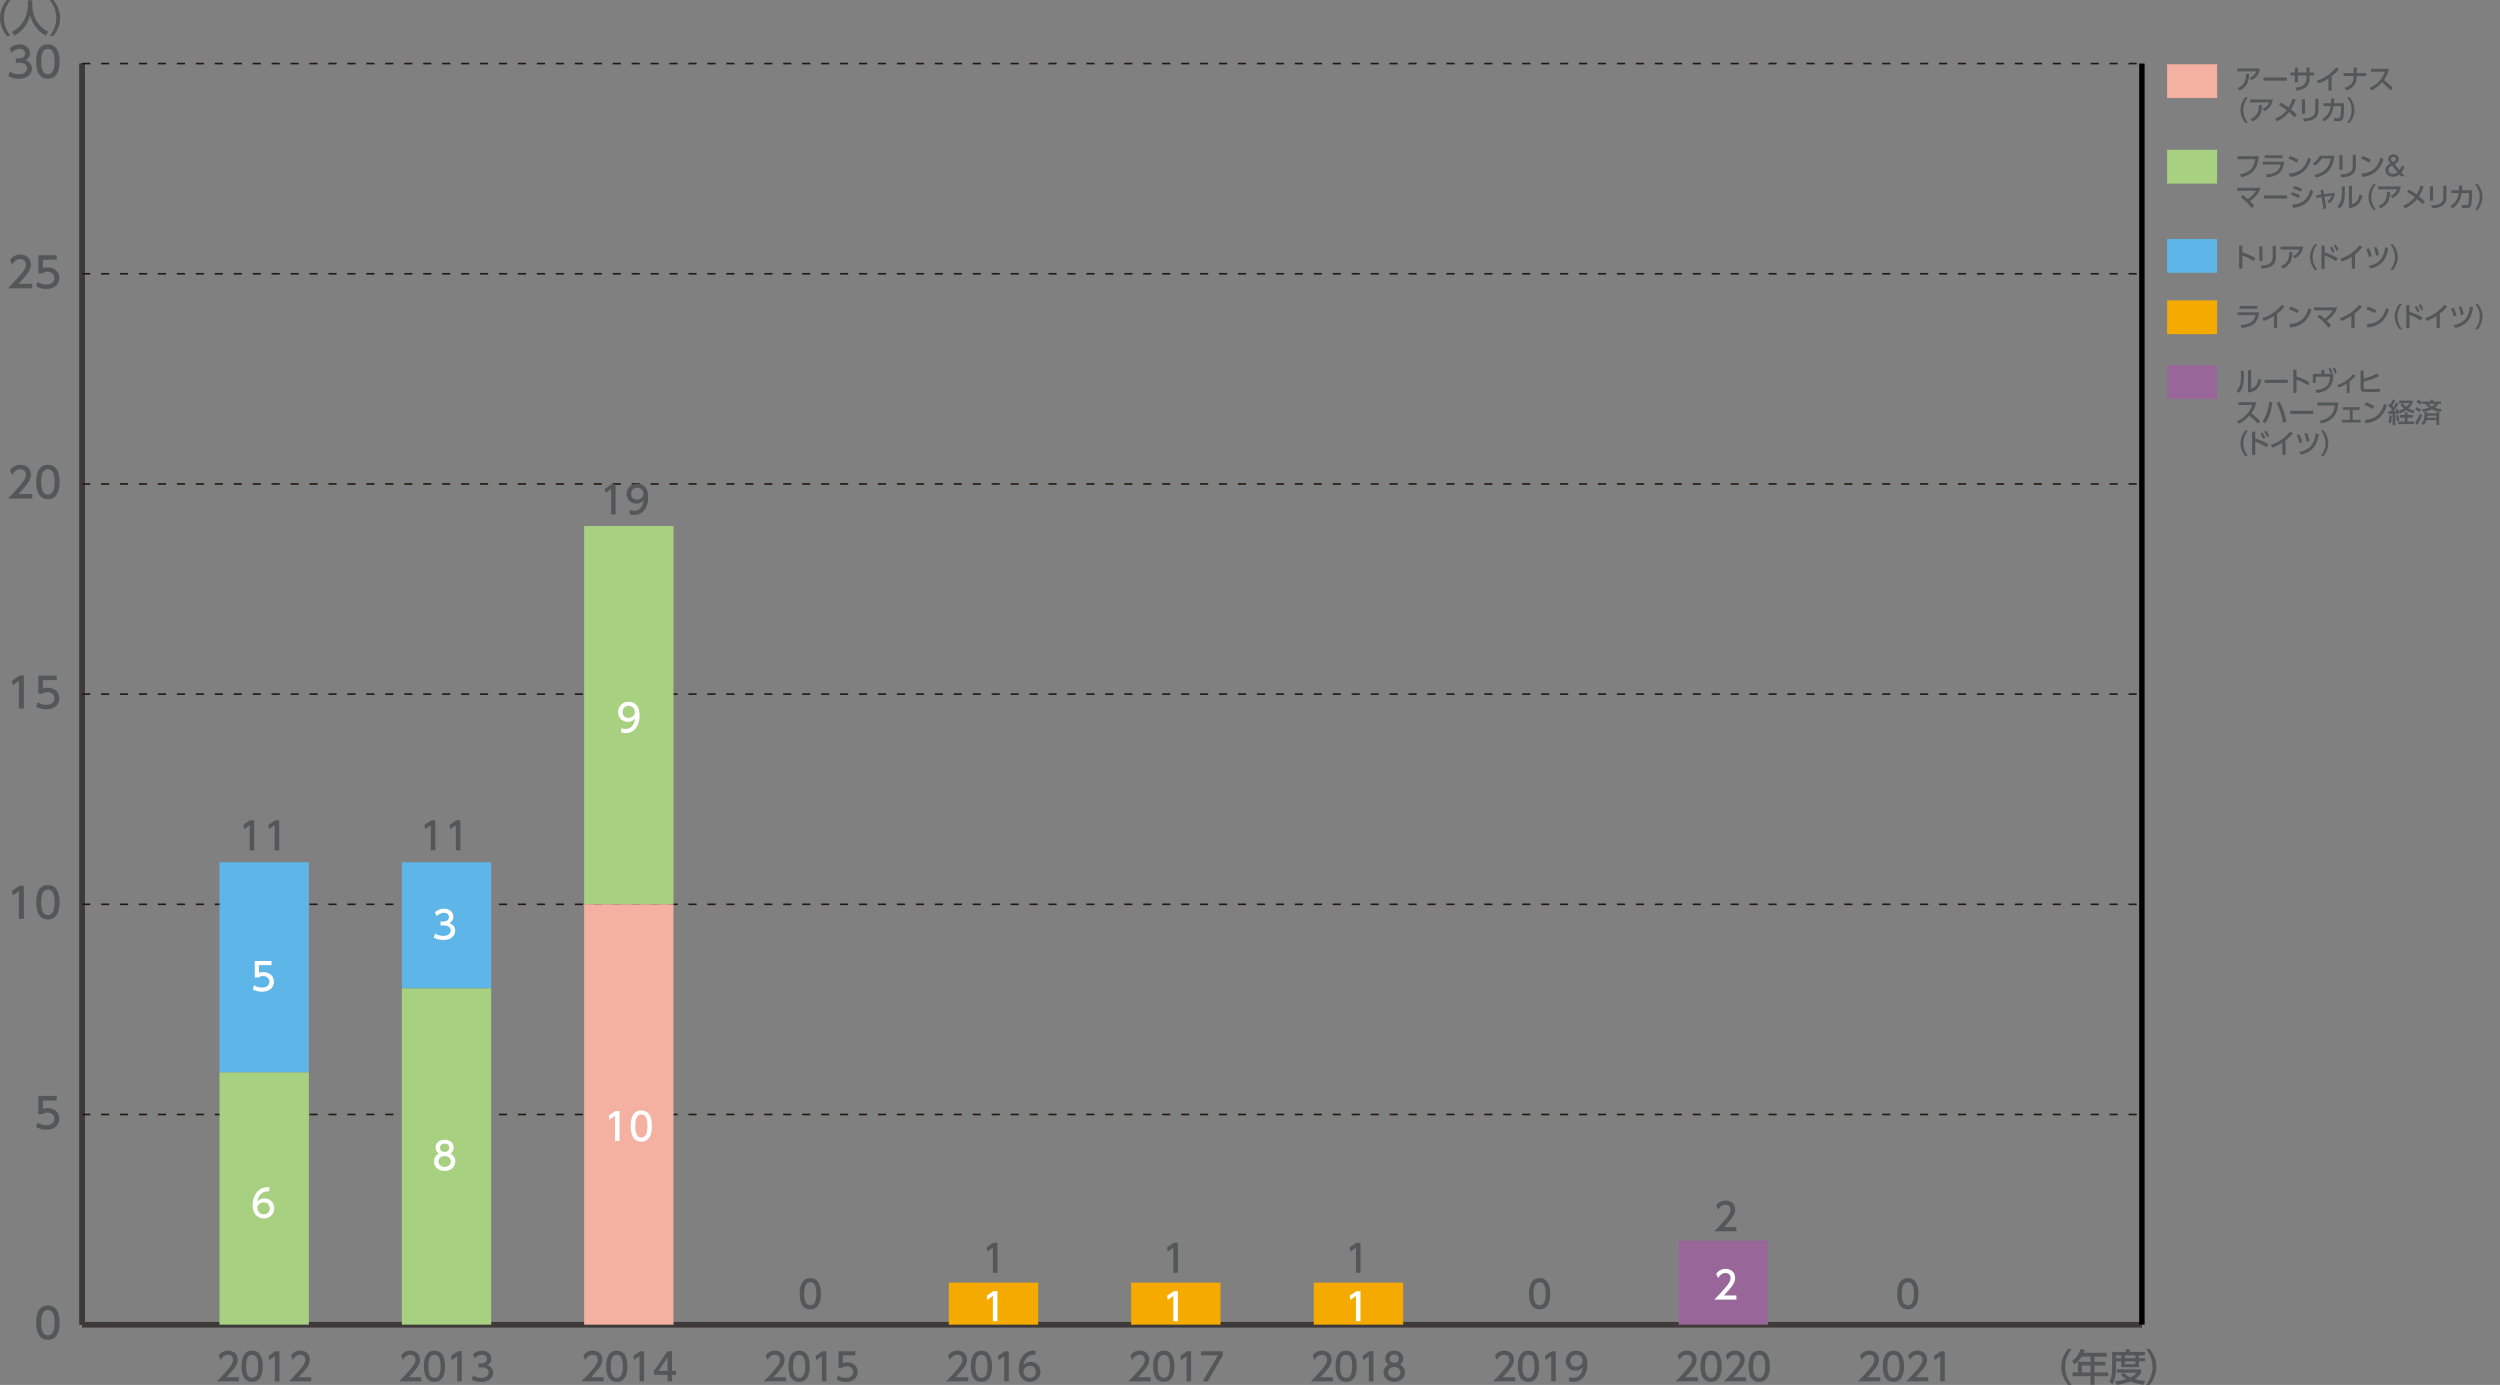 <?xml version="1.0" encoding="utf-8"?>
<!-- Generator: Adobe Illustrator 27.7.0, SVG Export Plug-In . SVG Version: 6.00 Build 0)  -->
<svg version="1.1" id="レイヤー_1" xmlns="http://www.w3.org/2000/svg" xmlns:xlink="http://www.w3.org/1999/xlink" x="0px"
	 y="0px" width="902.59px" height="500px" viewBox="0 0 902.59 500" style="enable-background:new 0 0 902.59 500;"
	 xml:space="preserve">
<rect x="0" y="0" width="902.59" height="500" fill="#808080" stroke="none"/>
<style type="text/css">
	.st0{fill-rule:evenodd;clip-rule:evenodd;fill:none;stroke:#3E3A39;stroke-width:1.955;stroke-miterlimit:10;}
	.st1{fill:#555657;}
	
		.st2{fill-rule:evenodd;clip-rule:evenodd;fill:none;stroke:#231815;stroke-width:0.586;stroke-miterlimit:10;stroke-dasharray:2.932,3.909;}
	.st3{fill:#F5AA00;}
	.st4{fill:#5DB6E7;}
	.st5{fill:#A7D081;}
	.st6{fill:#F4B0A1;}
	.st7{fill:none;stroke:#000000;stroke-width:1.955;stroke-miterlimit:10;}
	.st8{fill:#FFFFFF;}
	.st9{fill:#986698;}
</style>
<g>
	<line class="st0" x1="29.65" y1="478.25" x2="773.3" y2="478.25"/>
	<g>
		<g>
			<line class="st0" x1="29.65" y1="478.25" x2="29.65" y2="22.95"/>
		</g>
	</g>
</g>
<g>
	<g>
		<g>
			<path class="st1" d="M13.07,477.52c0-1.16,0-6.21,4.22-6.21s4.22,5.06,4.22,6.21c0,1.16,0,6.22-4.22,6.22
				S13.07,478.68,13.07,477.52z M19.71,477.52c0-2.3-0.44-4.58-2.42-4.58c-1.99,0-2.42,2.29-2.42,4.58c0,2.43,0.5,4.59,2.42,4.59
				C19.27,482.11,19.71,479.79,19.71,477.52z"/>
		</g>
		<g>
			<path class="st1" d="M20.49,397.3h-4.99v3.06c0.38-0.14,0.86-0.3,1.72-0.3c2.56,0,4.22,1.7,4.22,3.84c0,1.88-1.36,3.96-4.72,3.96
				c-1.32,0-2.49-0.3-3.66-0.93l0.5-1.64c0.96,0.65,1.99,0.95,3.15,0.95c2.3,0,2.94-1.36,2.94-2.35c0-1.4-1.15-2.24-2.55-2.24
				c-0.62,0-1.25,0.16-1.72,0.57h-1.55v-6.54h6.66V397.3z"/>
		</g>
		<g>
			<path class="st1" d="M7.05,319.79h1.58v11.94H6.82v-9.99l-2.23,1.54l-0.24-1.67L7.05,319.79z"/>
			<path class="st1" d="M13.07,325.75c0-1.16,0-6.21,4.22-6.21s4.22,5.06,4.22,6.21c0,1.16,0,6.22-4.22,6.22
				S13.07,326.91,13.07,325.75z M19.71,325.75c0-2.31-0.44-4.58-2.42-4.58c-1.99,0-2.42,2.29-2.42,4.58c0,2.43,0.5,4.59,2.42,4.59
				C19.27,330.34,19.71,328.03,19.71,325.75z"/>
		</g>
		<g>
			<path class="st1" d="M7.05,243.9h1.58v11.94H6.82v-9.99l-2.23,1.54l-0.24-1.67L7.05,243.9z"/>
			<path class="st1" d="M20.49,245.53h-4.99v3.06c0.38-0.14,0.86-0.3,1.72-0.3c2.56,0,4.22,1.7,4.22,3.84
				c0,1.88-1.36,3.96-4.72,3.96c-1.32,0-2.49-0.3-3.66-0.93l0.5-1.64c0.96,0.65,1.99,0.95,3.15,0.95c2.3,0,2.94-1.36,2.94-2.35
				c0-1.4-1.15-2.24-2.55-2.24c-0.62,0-1.25,0.17-1.72,0.57h-1.55v-6.54h6.66V245.53z"/>
		</g>
		<g>
			<path class="st1" d="M11.66,178.34v1.63h-8.8c1.31-1.31,2.7-2.73,4.23-4.53c1.82-2.14,2.26-3.03,2.26-4.04
				c0-1.17-0.81-1.99-2.03-1.99c-1.78,0-2.67,1.58-2.95,2.06l-0.75-1.79c0.93-1.24,2.2-1.9,3.75-1.9c1.7,0,3.78,0.98,3.78,3.57
				c0,1.7-0.71,3.01-4.43,6.99H11.66z"/>
			<path class="st1" d="M13.07,173.99c0-1.16,0-6.21,4.22-6.21s4.22,5.06,4.22,6.21c0,1.16,0,6.22-4.22,6.22
				S13.07,175.15,13.07,173.99z M19.71,173.99c0-2.31-0.44-4.58-2.42-4.58c-1.99,0-2.42,2.29-2.42,4.58c0,2.43,0.5,4.59,2.42,4.59
				C19.27,178.58,19.71,176.26,19.71,173.99z"/>
		</g>
		<g>
			<path class="st1" d="M11.66,102.46v1.63h-8.8c1.31-1.31,2.7-2.73,4.23-4.53c1.82-2.14,2.26-3.03,2.26-4.04
				c0-1.17-0.81-1.99-2.03-1.99c-1.78,0-2.67,1.58-2.95,2.06L3.62,93.8c0.93-1.24,2.2-1.9,3.75-1.9c1.7,0,3.78,0.98,3.78,3.57
				c0,1.7-0.71,3.01-4.43,6.99H11.66z"/>
			<path class="st1" d="M20.49,93.77h-4.99v3.06c0.38-0.14,0.86-0.3,1.72-0.3c2.56,0,4.22,1.7,4.22,3.84c0,1.88-1.36,3.96-4.72,3.96
				c-1.32,0-2.49-0.3-3.66-0.93l0.5-1.64c0.96,0.65,1.99,0.95,3.15,0.95c2.3,0,2.94-1.36,2.94-2.35c0-1.4-1.15-2.24-2.55-2.24
				c-0.62,0-1.25,0.17-1.72,0.57h-1.55v-6.54h6.66V93.77z"/>
		</g>
		<g>
			<path class="st1" d="M3.57,25.86c0.96,0.65,2.12,0.95,3.29,0.95c2.14,0,2.91-1.17,2.91-2.2c0-1.05-0.87-1.96-2.85-1.96H5.72
				v-1.57h1.14c1.63,0,2.21-0.98,2.21-1.78c0-1.14-1.01-1.67-1.99-1.67c-1.13,0-2.18,0.54-2.94,1.39l-0.65-1.61
				c1.14-1.01,2.45-1.4,3.6-1.4c1.97,0,3.72,1.16,3.72,3.18c0,1.69-1.19,2.3-1.63,2.53c0.62,0.24,2.35,0.9,2.35,3.06
				c0,1.61-1.2,3.66-4.7,3.66c-1.57,0-2.73-0.38-3.8-0.95L3.57,25.86z"/>
			<path class="st1" d="M13.07,22.22c0-1.16,0-6.21,4.22-6.21s4.22,5.06,4.22,6.21c0,1.16,0,6.22-4.22,6.22S13.07,23.38,13.07,22.22
				z M19.71,22.22c0-2.31-0.44-4.58-2.42-4.58c-1.99,0-2.42,2.29-2.42,4.58c0,2.43,0.5,4.59,2.42,4.59
				C19.27,26.81,19.71,24.49,19.71,22.22z"/>
		</g>
	</g>
	<line class="st0" x1="29.65" y1="478.25" x2="29.65" y2="22.95"/>
	<g>
		<g>
			<line class="st0" x1="29.65" y1="478.25" x2="773.3" y2="478.25"/>
			<line class="st2" x1="29.65" y1="402.37" x2="773.3" y2="402.37"/>
			<line class="st2" x1="29.65" y1="326.49" x2="773.3" y2="326.49"/>
			<line class="st2" x1="29.65" y1="250.6" x2="773.3" y2="250.6"/>
			<line class="st2" x1="29.65" y1="174.72" x2="773.3" y2="174.72"/>
			<line class="st2" x1="29.65" y1="98.84" x2="773.3" y2="98.84"/>
			<line class="st2" x1="29.65" y1="22.95" x2="773.3" y2="22.95"/>
		</g>
	</g>
</g>
<g>
	<g>
		<rect x="79.25" y="311.31" class="st3" width="32.26" height="0"/>
		<rect x="145.07" y="311.31" class="st3" width="32.26" height="0"/>
		<rect x="210.9" y="189.9" class="st3" width="32.26" height="0"/>
		<rect x="276.73" y="478.25" class="st3" width="32.26" height="0"/>
		<rect x="342.56" y="463.07" class="st3" width="32.26" height="15.18"/>
		<rect x="408.38" y="463.07" class="st3" width="32.26" height="15.18"/>
	</g>
</g>
<g>
	<g>
		<rect x="79.25" y="311.31" class="st4" width="32.26" height="75.88"/>
		<rect x="145.07" y="311.31" class="st4" width="32.26" height="45.53"/>
		<rect x="210.9" y="189.9" class="st4" width="32.26" height="0"/>
		<rect x="276.73" y="478.25" class="st4" width="32.26" height="0"/>
		<rect x="342.56" y="478.25" class="st4" width="32.26" height="0"/>
		<rect x="408.38" y="478.25" class="st4" width="32.26" height="0"/>
		<rect x="474.21" y="478.25" class="st4" width="32.26" height="0"/>
	</g>
</g>
<g>
	<g>
		<rect x="79.25" y="387.19" class="st5" width="32.26" height="91.06"/>
		<rect x="145.07" y="356.84" class="st5" width="32.26" height="121.41"/>
		<rect x="210.9" y="189.9" class="st5" width="32.26" height="136.59"/>
		<rect x="276.73" y="478.25" class="st5" width="32.26" height="0"/>
		<rect x="342.56" y="478.25" class="st5" width="32.26" height="0"/>
		<rect x="408.38" y="478.25" class="st5" width="32.26" height="0"/>
		<rect x="474.21" y="478.25" class="st5" width="32.26" height="0"/>
	</g>
</g>
<g>
	<g>
		<rect x="79.25" y="478.25" class="st6" width="32.26" height="0"/>
		<rect x="145.07" y="478.25" class="st6" width="32.26" height="0"/>
		<rect x="210.9" y="326.49" class="st6" width="32.26" height="151.77"/>
		<rect x="276.73" y="478.25" class="st6" width="32.26" height="0"/>
		<rect x="342.56" y="478.25" class="st6" width="32.26" height="0"/>
		<rect x="408.38" y="478.25" class="st6" width="32.26" height="0"/>
		<rect x="474.21" y="478.25" class="st6" width="32.26" height="0"/>
	</g>
</g>
<g>
	<g>
		<g>
			<line class="st7" x1="773.3" y1="478.25" x2="773.3" y2="22.95"/>
		</g>
	</g>
</g>
<g>
	<g>
		<path class="st1" d="M90.33,296.14h1.44v10.86h-1.64v-9.08l-2.03,1.4l-0.22-1.52L90.33,296.14z"/>
		<path class="st1" d="M99.36,296.14h1.44v10.86h-1.64v-9.08l-2.03,1.4l-0.22-1.52L99.36,296.14z"/>
	</g>
</g>
<g>
	<g>
		<path class="st8" d="M358.67,466.15h1.44V477h-1.64v-9.08l-2.03,1.4l-0.22-1.52L358.67,466.15z"/>
	</g>
</g>
<g>
	<g>
		<path class="st8" d="M423.81,466.15h1.44V477h-1.64v-9.08l-2.03,1.4l-0.22-1.52L423.81,466.15z"/>
	</g>
</g>
<g>
	<g>
		<path class="st1" d="M358.67,448.66h1.44v10.86h-1.64v-9.08l-2.03,1.4l-0.22-1.52L358.67,448.66z"/>
	</g>
</g>
<g>
	<g>
		<path class="st1" d="M288.71,467.08c0-1.05,0-5.64,3.83-5.64s3.83,4.6,3.83,5.64c0,1.05,0,5.65-3.83,5.65
			S288.71,468.13,288.71,467.08z M294.74,467.08c0-2.1-0.4-4.16-2.2-4.16c-1.81,0-2.2,2.08-2.2,4.16c0,2.2,0.45,4.17,2.2,4.17
			C294.35,471.25,294.74,469.14,294.74,467.08z"/>
	</g>
</g>
<g>
	<g>
		<path class="st1" d="M423.81,448.66h1.44v10.86h-1.64v-9.08l-2.03,1.4l-0.22-1.52L423.81,448.66z"/>
	</g>
</g>
<rect x="474.32" y="463.07" class="st3" width="32.26" height="15.18"/>
<g>
	<g>
		<path class="st8" d="M489.75,466.15h1.44V477h-1.64v-9.08l-2.03,1.4l-0.22-1.52L489.75,466.15z"/>
	</g>
</g>
<g>
	<g>
		<path class="st1" d="M489.75,448.66h1.44v10.86h-1.64v-9.08l-2.03,1.4l-0.22-1.52L489.75,448.66z"/>
	</g>
</g>
<g>
	<g>
		<path class="st1" d="M684.97,467.08c0-1.05,0-5.64,3.83-5.64c3.83,0,3.83,4.6,3.83,5.64c0,1.05,0,5.65-3.83,5.65
			C684.97,472.73,684.97,468.13,684.97,467.08z M691.01,467.08c0-2.1-0.4-4.16-2.2-4.16c-1.81,0-2.2,2.08-2.2,4.16
			c0,2.2,0.45,4.17,2.2,4.17C690.61,471.25,691.01,469.14,691.01,467.08z"/>
	</g>
</g>
<g>
	<g>
		<path class="st1" d="M155.74,296.14h1.44v10.86h-1.64v-9.08l-2.03,1.4l-0.22-1.52L155.74,296.14z"/>
		<path class="st1" d="M164.77,296.14h1.44v10.86h-1.64v-9.08l-2.03,1.4l-0.22-1.52L164.77,296.14z"/>
	</g>
</g>
<g>
	<g>
		<path class="st1" d="M220.82,174.82h1.44v10.86h-1.64v-9.08l-2.03,1.4l-0.22-1.52L220.82,174.82z"/>
		<path class="st1" d="M227.36,184.11c0.49,0.21,0.99,0.3,1.52,0.3c2.23,0,3.2-1.64,3.48-3.74c-0.38,0.4-1.12,1.16-2.6,1.16
			c-1.87,0-3.53-1.36-3.53-3.52c0-2.11,1.6-3.72,3.79-3.72c1.19,0,4,0.52,4,4.96c0,3.72-1.89,6.34-5.08,6.34
			c-0.88,0-1.34-0.18-1.57-0.27V184.11z M229.99,180.4c1.2,0,2.31-0.85,2.31-2.14c0-1.16-0.88-2.19-2.26-2.19
			c-1.52,0-2.19,1.23-2.19,2.19C227.85,179.75,228.94,180.4,229.99,180.4z"/>
	</g>
</g>
<g>
	<g>
		<path class="st8" d="M98.04,348.44h-4.53v2.78c0.34-0.12,0.78-0.27,1.56-0.27c2.33,0,3.83,1.55,3.83,3.49
			c0,1.71-1.23,3.6-4.29,3.6c-1.2,0-2.26-0.27-3.33-0.85l0.45-1.49c0.88,0.59,1.81,0.86,2.86,0.86c2.09,0,2.67-1.23,2.67-2.14
			c0-1.27-1.04-2.04-2.31-2.04c-0.56,0-1.14,0.15-1.56,0.52h-1.41v-5.94h6.05V348.44z"/>
	</g>
</g>
<g>
	<g>
		<path class="st8" d="M97.23,430.13c-0.31-0.01-0.34-0.03-0.48-0.03c-2.3,0-3.44,1.6-3.87,3.72c0.55-0.6,1.37-1.16,2.6-1.16
			c1.82,0,3.55,1.34,3.55,3.54c0,2.16-1.68,3.71-3.77,3.71c-1.74,0-4.04-1.11-4.04-4.9c0-3,1.67-6.39,5.46-6.39
			c0.19,0,0.31,0,0.55,0.03V430.13z M95.26,434.11c-1.05,0-2.35,0.67-2.35,2.04c0,1.14,0.89,2.29,2.31,2.29
			c1.41,0,2.18-1.04,2.18-2.16C97.39,434.36,95.85,434.11,95.26,434.11z"/>
	</g>
</g>
<g>
	<g>
		<path class="st8" d="M157.1,337.03c0.88,0.59,1.93,0.86,2.98,0.86c1.94,0,2.64-1.07,2.64-2c0-0.96-0.79-1.78-2.59-1.78h-1.08
			v-1.42h1.04c1.48,0,2.01-0.89,2.01-1.62c0-1.04-0.92-1.52-1.81-1.52c-1.03,0-1.99,0.49-2.67,1.26l-0.59-1.47
			c1.04-0.92,2.23-1.27,3.27-1.27c1.79,0,3.38,1.05,3.38,2.89c0,1.53-1.08,2.1-1.48,2.3c0.56,0.22,2.14,0.82,2.14,2.78
			c0,1.47-1.1,3.33-4.27,3.33c-1.42,0-2.48-0.34-3.45-0.86L157.1,337.03z"/>
	</g>
</g>
<g>
	<g>
		<path class="st8" d="M164.39,419.36c0,2-1.75,3.41-3.86,3.41c-2.11,0-3.86-1.41-3.86-3.41c0-1.49,0.93-2.44,1.79-2.86
			c-0.81-0.49-1.19-1.37-1.19-2.2c0-1.61,1.27-2.82,3.26-2.82c1.97,0,3.26,1.2,3.26,2.82c0,0.84-0.38,1.71-1.19,2.2
			C163.46,416.93,164.39,417.87,164.39,419.36z M162.76,419.34c0-0.79-0.55-1.95-2.23-1.95c-1.67,0-2.23,1.14-2.23,1.95
			c0,1.08,0.93,1.96,2.23,1.96C161.83,421.29,162.76,420.42,162.76,419.34z M162.22,414.37c0-1.01-0.81-1.52-1.68-1.52
			c-0.88,0-1.68,0.52-1.68,1.51c0,0.66,0.38,1.52,1.68,1.52C161.82,415.87,162.22,415.01,162.22,414.37z"/>
	</g>
</g>
<g>
	<g>
		<path class="st8" d="M224.27,262.89c0.49,0.21,0.99,0.3,1.52,0.3c2.23,0,3.2-1.64,3.48-3.74c-0.38,0.4-1.12,1.16-2.6,1.16
			c-1.87,0-3.53-1.36-3.53-3.52c0-2.11,1.6-3.72,3.79-3.72c1.19,0,4,0.52,4,4.96c0,3.72-1.89,6.34-5.08,6.34
			c-0.88,0-1.34-0.18-1.57-0.27V262.89z M226.89,259.18c1.2,0,2.31-0.85,2.31-2.14c0-1.16-0.88-2.19-2.26-2.19
			c-1.52,0-2.19,1.23-2.19,2.19C224.76,258.52,225.84,259.18,226.89,259.18z"/>
	</g>
</g>
<g>
	<g>
		<path class="st8" d="M222.24,401.1h1.44v10.86h-1.64v-9.08l-2.03,1.4l-0.22-1.52L222.24,401.1z"/>
		<path class="st8" d="M227.71,406.53c0-1.06,0-5.64,3.83-5.64s3.83,4.6,3.83,5.64c0,1.05,0,5.65-3.83,5.65
			S227.71,407.58,227.71,406.53z M233.75,406.53c0-2.1-0.4-4.16-2.2-4.16c-1.81,0-2.2,2.08-2.2,4.16c0,2.2,0.45,4.17,2.2,4.17
			C233.35,410.7,233.75,408.59,233.75,406.53z"/>
	</g>
</g>
<rect x="782.41" y="108.45" class="st3" width="18.05" height="12.19"/>
<g>
	<path class="st1" d="M815.61,112.76c-0.45,3.84-2.23,5.23-6.29,5.63l-0.32-1.05c1.7-0.11,2.87-0.44,3.63-0.92
		c0.54-0.33,1.41-1.18,1.7-2.64h-6.48v-1.02H815.61z M815.02,110.45v1.01h-6.46v-1.01H815.02z"/>
	<path class="st1" d="M822.13,118.43h-1.16v-4.33c-1.6,1.02-2.64,1.43-3.63,1.77l-0.54-1c2.77-0.85,5.17-2.57,6.99-4.82l1,0.68
		c-0.77,0.9-1.39,1.53-2.66,2.54V118.43z"/>
	<path class="st1" d="M829.39,113.08c-0.63-0.42-1.57-0.96-3.03-1.44l0.53-0.96c1.64,0.51,2.62,1.08,3.09,1.38L829.39,113.08z
		 M826.56,117.04c3.88-0.28,5.85-2.11,6.98-5.86l0.96,0.69c-0.53,1.57-1.98,5.92-7.71,6.38L826.56,117.04z"/>
	<path class="st1" d="M837.49,113.6c0.34,0.25,0.88,0.65,1.78,1.45c1.19-0.76,2.21-1.78,2.91-3h-6.74v-1.07h8.37
		c-0.19,0.68-0.79,2.77-3.79,4.78c0.75,0.75,1.32,1.45,1.57,1.75l-0.95,0.78c-1.43-1.99-3.19-3.35-3.97-3.96L837.49,113.6z"/>
	<path class="st1" d="M850.1,118.43h-1.16v-4.33c-1.6,1.02-2.64,1.43-3.63,1.77l-0.54-1c2.77-0.85,5.17-2.57,6.99-4.82l1,0.68
		c-0.77,0.9-1.39,1.53-2.66,2.54V118.43z"/>
	<path class="st1" d="M857.36,113.08c-0.63-0.42-1.57-0.96-3.03-1.44l0.53-0.96c1.64,0.51,2.62,1.08,3.09,1.38L857.36,113.08z
		 M854.53,117.04c3.88-0.28,5.85-2.11,6.98-5.86l0.96,0.69c-0.53,1.57-1.98,5.92-7.71,6.38L854.53,117.04z"/>
	<path class="st1" d="M866.33,118.93c-1.65-2.07-1.75-4.02-1.75-4.64s0.1-2.56,1.75-4.64h0.93c-1.05,1.33-1.67,2.95-1.67,4.64
		s0.64,3.31,1.67,4.64H866.33z"/>
	<path class="st1" d="M874.04,115.75c-1.58-0.99-2.58-1.5-4.12-2.06v4.78h-1.17v-8.36h1.17v2.44c2.29,0.72,4.05,1.69,4.7,2.05
		L874.04,115.75z M872.46,110.42c0.45,0.58,0.74,1.15,1.06,1.86l-0.75,0.43c-0.29-0.76-0.55-1.22-1.01-1.89L872.46,110.42z
		 M873.87,109.76c0.41,0.52,0.69,1.03,1.07,1.85l-0.75,0.43c-0.34-0.82-0.53-1.17-1.02-1.89L873.87,109.76z"/>
	<path class="st1" d="M880.85,118.43h-1.16v-4.33c-1.61,1.02-2.64,1.43-3.63,1.77l-0.54-1c2.77-0.85,5.17-2.57,7-4.82l1,0.68
		c-0.77,0.9-1.39,1.53-2.66,2.54V118.43z"/>
	<path class="st1" d="M885.88,114.23c-0.26-1.13-0.49-1.79-0.98-2.88l0.97-0.27c0.62,1.2,0.89,2.28,1.04,2.86L885.88,114.23z
		 M885.74,117.47c4.15-0.87,5.48-3,5.99-6.73l1.17,0.23c-0.56,3.22-1.7,6.4-6.45,7.42L885.74,117.47z M888.45,113.76
		c-0.25-1.55-0.65-2.54-0.82-2.93l0.98-0.24c0.43,0.95,0.65,1.68,0.9,2.92L888.45,113.76z"/>
	<path class="st1" d="M893.62,118.93c1.05-1.32,1.67-2.95,1.67-4.64s-0.63-3.32-1.67-4.64h0.93c1.58,1.98,1.75,3.88,1.75,4.64
		c0,0.75-0.17,2.66-1.75,4.64H893.62z"/>
</g>
<rect x="782.41" y="131.84" class="st9" width="18.05" height="12.19"/>
<g>
	<g>
		<path class="st1" d="M810.12,136.22c0,3.4-0.96,4.78-1.84,5.64l-0.82-0.82c0.96-1,1.57-2.02,1.57-4.72v-2.43h1.09V136.22z
			 M812.71,140.32c1.07-0.4,2.24-0.84,2.68-3.59l1.05,0.44c-0.46,1.99-1.31,4.25-4.82,4.51v-8.05h1.1V140.32z"/>
		<path class="st1" d="M825.95,137.11v1.15h-8.39v-1.15H825.95z"/>
		<path class="st1" d="M833.25,139.11c-0.65-0.41-2.03-1.3-4.13-2.06v4.79h-1.18v-8.35h1.18v2.42c2.18,0.69,3.86,1.6,4.7,2.07
			L833.25,139.11z"/>
		<path class="st1" d="M842.37,134.99v0.56c0,4.86-3.1,6.02-6.06,6.32l-0.36-1.04c0.97-0.09,2.79-0.28,4.04-1.42
			c1-0.9,1.22-2.43,1.22-3.42h-5.13v2.27h-1.07v-3.27h3.08v-1.47h1.12v1.47H842.37z M841.37,132.76c0.35,0.61,0.53,1.09,0.73,1.81
			l-0.74,0.29c-0.19-0.71-0.36-1.2-0.69-1.82L841.37,132.76z M842.96,132.73c0.35,0.67,0.47,1.06,0.7,1.89l-0.75,0.29
			c-0.18-0.79-0.33-1.25-0.65-1.91L842.96,132.73z"/>
		<path class="st1" d="M848.28,141.9h-1.02v-3.41c-1.08,0.71-1.96,1.09-2.93,1.44l-0.46-0.91c2.98-0.87,5.01-3.01,5.68-3.93
			l0.87,0.63c-0.65,0.78-1.36,1.42-2.15,2.05V141.9z"/>
		<path class="st1" d="M858.94,135.79c-0.82,0.41-2.7,1.32-5.57,1.97v2.01c0,0.64,0.16,0.7,1.11,0.7H857c0.69,0,1.57-0.07,2.18-0.19
			l0.07,1.12c-0.59,0.09-1.43,0.13-2.03,0.13h-2.94c-1.28,0-2.04-0.21-2.04-1.52v-6.2h1.12v2.89c2.6-0.64,4.21-1.48,4.83-1.86
			L858.94,135.79z"/>
		<path class="st1" d="M814.63,145.18c-0.45,2-1.17,3.15-1.81,4.04c0.55,0.42,1.79,1.41,3.25,2.85l-0.92,0.89
			c-0.46-0.5-1.3-1.43-2.99-2.92c-1.34,1.47-2.7,2.39-3.89,2.92l-0.64-0.91c1.16-0.5,4.11-1.97,5.56-5.83h-5.04v-1.04H814.63z"/>
		<path class="st1" d="M820.39,145.25c-0.46,4.29-1.89,6.62-2.44,7.51l-1.09-0.57c0.57-0.89,1.94-3.02,2.39-7.11L820.39,145.25z
			 M824.27,152.59c-0.48-2.81-1.26-5.04-2.31-7.09l1.03-0.47c1.09,2.05,1.99,4.41,2.48,7.26L824.27,152.59z"/>
		<path class="st1" d="M835.18,148.29v1.15h-8.39v-1.15H835.18z"/>
		<path class="st1" d="M844.21,145.32c-0.19,2.98-0.99,6.5-6.27,7.59l-0.46-1.03c4.39-0.83,5.21-3.29,5.48-5.48h-6.31v-1.09H844.21z
			"/>
		<path class="st1" d="M849.4,151.58h2.87v0.96h-6.69v-0.96h2.81v-3.62h-2.45V147h5.94v0.97h-2.47V151.58z"/>
		<path class="st1" d="M856.63,147.65c-0.63-0.42-1.57-0.96-3.03-1.44l0.53-0.96c1.64,0.51,2.62,1.08,3.09,1.38L856.63,147.65z
			 M853.8,151.6c3.88-0.28,5.85-2.11,6.98-5.86l0.96,0.69c-0.53,1.57-1.98,5.92-7.71,6.38L853.8,151.6z"/>
		<path class="st1" d="M862.25,148.52c0.25,0,0.29,0,0.76-0.01c0.2-0.23,0.41-0.54,0.57-0.75c-0.7-0.8-1.08-1.07-1.37-1.25
			l0.51-0.87c0.16,0.12,0.21,0.16,0.31,0.25c0.11-0.16,0.52-0.8,0.88-1.62l0.9,0.32c-0.24,0.48-0.61,1.18-1.11,1.89
			c0.28,0.26,0.38,0.38,0.45,0.46c0.38-0.58,0.58-0.87,0.99-1.59l0.87,0.42c-0.49,0.8-1.53,2.28-1.88,2.72l0.98-0.04
			c-0.1-0.35-0.12-0.4-0.18-0.58l0.74-0.27c0.2,0.51,0.4,1.15,0.51,1.75l-0.83,0.26c-0.02-0.16-0.03-0.23-0.05-0.35
			c-0.12,0.01-0.44,0.04-0.53,0.05v4.18h-0.95v-4.11c-0.5,0.04-1.25,0.09-1.51,0.11L862.25,148.52z M863.56,150.09
			c-0.02,0.34-0.09,1.67-0.38,2.74l-0.92-0.29c0.26-0.86,0.33-1.51,0.41-2.59L863.56,150.09z M865.88,149.84
			c0.18,0.65,0.27,1.22,0.31,2.07l-0.86,0.14c-0.01-0.56-0.11-1.41-0.25-2.01L865.88,149.84z M871.16,149.84v0.96h-1.95v1.38h2.35
			v0.92h-5.72v-0.92h2.38v-1.38h-1.83v-0.96h1.83v-0.97h1v0.97H871.16z M867.46,145.54c0.22,0.31,0.54,0.78,1.25,1.37
			c0.78-0.66,1.04-1.06,1.25-1.39h-3.77v-0.88h4.82v0.88c-0.13,0.3-0.45,1.02-1.49,1.95c1.03,0.6,1.81,0.71,2.2,0.76l-0.34,0.97
			c-1.38-0.36-2.14-0.75-2.69-1.09c-0.94,0.64-1.72,0.91-2.2,1.08l-0.49-0.91c0.35-0.1,0.95-0.26,1.85-0.79
			c-0.52-0.48-0.87-0.96-1.24-1.56L867.46,145.54z"/>
		<path class="st1" d="M874.51,149.95c-0.35,0.88-1.14,2.53-1.87,3.5l-0.65-0.99c0.96-1.28,1.54-2.7,1.7-3.11L874.51,149.95z
			 M872.49,146.99c1.01,0.49,1.38,0.76,1.6,0.92l-0.64,0.86c-0.45-0.39-0.92-0.68-1.45-0.97L872.49,146.99z M872.99,144.32
			c0.48,0.24,1.11,0.65,1.52,0.94l-0.61,0.87c-0.49-0.42-0.8-0.63-1.49-1.02L872.99,144.32z M876.29,149.23h3.33v-0.46h1.01v4.69
			h-1.01v-1.79h-3.54c-0.27,0.94-0.62,1.38-1.09,1.79l-0.8-0.67c0.5-0.39,1.11-0.94,1.11-2.71v-1.3h1V149.23z M874.52,147.77
			c0.44-0.06,1.24-0.16,2.48-0.57c-0.22-0.16-0.76-0.56-1.33-1.36h-1v-0.87h2.79v-0.71h1.05v0.71h2.78v0.87h-1
			c-0.18,0.3-0.48,0.8-1.27,1.38c0.82,0.27,1.57,0.41,2.47,0.51l-0.31,0.98c-0.55-0.07-1.79-0.23-3.2-0.91
			c-0.72,0.31-1.66,0.65-3.17,0.9L874.52,147.77z M879.62,150.81v-0.74h-3.33c0,0.2,0,0.37-0.05,0.74H879.62z M876.7,145.84
			c0.56,0.57,1,0.8,1.27,0.94c0.7-0.36,0.92-0.63,1.16-0.94H876.7z"/>
		<path class="st1" d="M810.64,164.68c-1.65-2.07-1.75-4.02-1.75-4.64s0.1-2.56,1.75-4.64h0.93c-1.05,1.33-1.67,2.95-1.67,4.64
			s0.64,3.31,1.67,4.64H810.64z"/>
		<path class="st1" d="M818.35,161.5c-1.58-0.99-2.58-1.5-4.12-2.06v4.78h-1.17v-8.36h1.17v2.44c2.29,0.72,4.05,1.69,4.7,2.05
			L818.35,161.5z M816.77,156.17c0.45,0.58,0.74,1.15,1.06,1.86l-0.75,0.43c-0.29-0.76-0.55-1.22-1.01-1.89L816.77,156.17z
			 M818.18,155.5c0.41,0.52,0.69,1.03,1.07,1.85l-0.75,0.43c-0.34-0.82-0.53-1.17-1.02-1.89L818.18,155.5z"/>
		<path class="st1" d="M825.16,164.18h-1.16v-4.33c-1.61,1.02-2.64,1.43-3.63,1.77l-0.54-1c2.77-0.85,5.17-2.57,7-4.82l1,0.68
			c-0.77,0.9-1.39,1.53-2.66,2.54V164.18z"/>
		<path class="st1" d="M830.19,159.97c-0.27-1.13-0.49-1.79-0.98-2.88l0.97-0.27c0.61,1.2,0.89,2.28,1.04,2.86L830.19,159.97z
			 M830.05,163.21c4.15-0.87,5.48-3,5.99-6.73l1.17,0.23c-0.56,3.22-1.7,6.4-6.45,7.42L830.05,163.21z M832.76,159.5
			c-0.26-1.55-0.66-2.54-0.82-2.93l0.98-0.24c0.43,0.95,0.65,1.68,0.9,2.92L832.76,159.5z"/>
		<path class="st1" d="M837.93,164.68c1.05-1.32,1.67-2.95,1.67-4.64s-0.63-3.32-1.67-4.64h0.93c1.58,1.98,1.75,3.88,1.75,4.64
			s-0.17,2.66-1.75,4.64H837.93z"/>
	</g>
</g>
<rect x="782.41" y="86.29" class="st4" width="18.05" height="12.19"/>
<g>
	<path class="st1" d="M813.71,94.28c-0.65-0.41-2.03-1.3-4.13-2.06v4.79h-1.18v-8.35h1.18v2.42c2.18,0.69,3.86,1.6,4.7,2.07
		L813.71,94.28z"/>
	<path class="st1" d="M816.81,94.2h-1.13v-5.24h1.13V94.2z M821.66,92.93c0,3.31-2.71,3.84-5.17,4.03l-0.37-1.06
		c2.58-0.15,4.38-0.55,4.38-2.9V88.8h1.15V92.93z"/>
	<path class="st1" d="M831.52,89.04c-0.33,2.44-1.49,3.41-3.01,4.23l-0.73-0.84c1.69-0.73,2.12-1.55,2.37-2.33h-6.78v-1.06H831.52z
		 M823.48,96.09c2.68-1.12,3.02-2.93,3.01-5.08l1.14,0.01c-0.04,1.96-0.22,4.44-3.42,5.96L823.48,96.09z"/>
	<path class="st1" d="M835.71,97.49c-1.65-2.07-1.75-4.02-1.75-4.64s0.1-2.56,1.75-4.64h0.93c-1.05,1.33-1.67,2.95-1.67,4.64
		s0.64,3.31,1.67,4.64H835.71z"/>
	<path class="st1" d="M843.42,94.31c-1.58-0.99-2.58-1.5-4.12-2.06v4.78h-1.17v-8.36h1.17v2.44c2.29,0.72,4.05,1.69,4.7,2.05
		L843.42,94.31z M841.84,88.98c0.45,0.58,0.74,1.15,1.06,1.86l-0.75,0.43c-0.29-0.76-0.55-1.22-1.01-1.89L841.84,88.98z
		 M843.25,88.31c0.41,0.52,0.69,1.03,1.07,1.85l-0.75,0.43c-0.34-0.82-0.53-1.17-1.02-1.89L843.25,88.31z"/>
	<path class="st1" d="M850.23,96.99h-1.16v-4.33c-1.61,1.02-2.64,1.43-3.63,1.77l-0.54-1c2.77-0.85,5.17-2.57,7-4.82l1,0.68
		c-0.77,0.9-1.39,1.53-2.66,2.54V96.99z"/>
	<path class="st1" d="M855.26,92.78c-0.26-1.13-0.49-1.79-0.98-2.88l0.97-0.27c0.62,1.2,0.89,2.28,1.04,2.86L855.26,92.78z
		 M855.12,96.02c4.15-0.87,5.48-3,5.99-6.73l1.17,0.23c-0.56,3.22-1.7,6.4-6.45,7.42L855.12,96.02z M857.83,92.31
		c-0.25-1.55-0.65-2.54-0.82-2.93l0.98-0.24c0.43,0.95,0.65,1.68,0.9,2.92L857.83,92.31z"/>
	<path class="st1" d="M863,97.49c1.05-1.32,1.67-2.95,1.67-4.64s-0.63-3.32-1.67-4.64h0.93c1.58,1.98,1.75,3.88,1.75,4.64
		s-0.17,2.66-1.75,4.64H863z"/>
</g>
<rect x="782.41" y="54.09" class="st5" width="18.05" height="12.19"/>
<g>
	<path class="st1" d="M815.44,56.39c-0.19,2.98-0.99,6.5-6.27,7.59l-0.46-1.03c4.39-0.83,5.2-3.29,5.48-5.48h-6.31v-1.09H815.44z"/>
	<path class="st1" d="M824.68,58.4c-0.45,3.84-2.23,5.23-6.29,5.63l-0.32-1.05c1.7-0.11,2.87-0.44,3.63-0.92
		c0.54-0.33,1.41-1.18,1.7-2.64h-6.48V58.4H824.68z M824.08,56.09v1.01h-6.46v-1.01H824.08z"/>
	<path class="st1" d="M829.23,58.72c-0.63-0.42-1.57-0.96-3.03-1.44l0.53-0.96c1.64,0.51,2.62,1.08,3.09,1.38L829.23,58.72z
		 M826.41,62.67c3.88-0.28,5.85-2.11,6.98-5.86l0.96,0.69c-0.53,1.57-1.98,5.92-7.71,6.38L826.41,62.67z"/>
	<path class="st1" d="M835.61,63.1c2.84-0.57,5.33-2.14,5.89-5.86h-3.27c-0.65,1.03-1.36,1.84-2.51,2.6l-0.69-0.82
		c1.14-0.75,1.91-1.62,2.49-2.8h5.26c-0.41,5.09-3.28,7.17-6.71,7.9L835.61,63.1z"/>
	<path class="st1" d="M845.72,61.28h-1.14v-5.24h1.14V61.28z M850.57,60.01c0,3.31-2.71,3.84-5.17,4.03l-0.37-1.06
		c2.58-0.15,4.38-0.55,4.38-2.9v-4.21h1.15V60.01z"/>
	<path class="st1" d="M855.4,58.72c-0.63-0.42-1.57-0.96-3.03-1.44l0.53-0.96c1.64,0.51,2.62,1.08,3.09,1.38L855.4,58.72z
		 M852.57,62.67c3.88-0.28,5.85-2.11,6.98-5.86l0.96,0.69c-0.53,1.57-1.98,5.92-7.71,6.38L852.57,62.67z"/>
	<path class="st1" d="M866.32,61.43c0.51-0.67,0.74-1.25,0.92-1.74l0.87,0.66c-0.21,0.53-0.49,1.13-1.11,1.9l1.17,1.41h-1.36
		l-0.56-0.67c-0.74,0.59-1.61,0.83-2.36,0.83c-1.66,0-2.66-1.13-2.66-2.45c0-1.34,0.97-1.91,1.74-2.36
		c-0.39-0.49-0.76-0.98-0.76-1.62c0-0.9,0.7-1.64,1.98-1.64c1.01,0,1.86,0.6,1.86,1.63c0,1-0.67,1.38-1.55,1.88L866.32,61.43z
		 M863.59,59.75c-0.62,0.35-1.27,0.73-1.27,1.59c0,0.82,0.65,1.47,1.62,1.47c0.63,0,1.16-0.23,1.65-0.62L863.59,59.75z
		 M863.89,58.52c0.72-0.39,1.11-0.66,1.11-1.13c0-0.69-0.62-0.73-0.84-0.74c-0.67-0.01-0.92,0.39-0.92,0.74c0,0.12-0.04,0.38,0.53,1
		L863.89,58.52z"/>
	<path class="st1" d="M809.77,70.42c0.34,0.25,0.88,0.65,1.78,1.45c1.19-0.76,2.21-1.78,2.91-3h-6.74V67.8h8.37
		c-0.19,0.68-0.79,2.77-3.79,4.78c0.75,0.75,1.32,1.45,1.57,1.75l-0.95,0.78c-1.43-1.99-3.19-3.35-3.97-3.96L809.77,70.42z"/>
	<path class="st1" d="M825.74,70.54v1.15h-8.39v-1.15H825.74z"/>
	<path class="st1" d="M829.89,71.53c-1.21-0.73-2.25-1.04-2.81-1.19l0.41-0.93c0.58,0.14,1.54,0.39,2.85,1.11L829.89,71.53z
		 M827.62,73.88c3.91-0.36,5.5-1.86,6.61-5.46l0.93,0.69c-1.42,4.18-3.42,5.42-7.32,5.96L827.62,73.88z M830.71,69.21
		c-1.11-0.63-2.07-0.92-2.87-1.15l0.41-0.9c1.11,0.25,1.87,0.53,2.92,1.05L830.71,69.21z"/>
	<path class="st1" d="M839.87,75.3l-1.04,0.12l-0.64-4.23l-1.91,0.28l-0.13-0.96l1.89-0.26l-0.24-1.62l1.01-0.1l0.25,1.57l3.89-0.54
		c-0.07,1.61-0.64,2.83-1.99,3.83l-0.74-0.7c0.95-0.62,1.33-1.22,1.57-2.05l-2.57,0.39L839.87,75.3z"/>
	<path class="st1" d="M846.57,69.65c0,3.4-0.96,4.78-1.84,5.64l-0.82-0.82c0.96-1,1.57-2.02,1.57-4.72v-2.43h1.09V69.65z
		 M849.15,73.74c1.07-0.4,2.24-0.84,2.68-3.59l1.05,0.44c-0.46,1.99-1.31,4.25-4.82,4.51v-8.05h1.1V73.74z"/>
	<path class="st1" d="M856.86,75.75c-1.65-2.07-1.75-4.02-1.75-4.64s0.1-2.56,1.75-4.64h0.93c-1.05,1.33-1.67,2.95-1.67,4.64
		s0.64,3.31,1.67,4.64H856.86z"/>
	<path class="st1" d="M866.78,67.3c-0.33,2.44-1.49,3.41-3.01,4.23l-0.73-0.84c1.69-0.73,2.12-1.55,2.37-2.33h-6.78V67.3H866.78z
		 M858.74,74.35c2.68-1.12,3.02-2.93,3.01-5.08l1.13,0.01c-0.04,1.96-0.22,4.44-3.41,5.96L858.74,74.35z"/>
	<path class="st1" d="M869.69,68.47c1.38,0.7,2.47,1.53,2.78,1.75c0.91-1.52,1.26-2.65,1.44-3.22l1.15,0.35
		c-0.34,0.92-0.79,2.08-1.71,3.53c0.86,0.71,1.22,1.01,2.11,1.92l-0.87,0.94c-0.91-1.03-1.78-1.77-1.93-1.9
		c-1.61,2.03-3.36,2.87-4.34,3.33l-0.67-0.9c0.94-0.42,2.71-1.19,4.18-3.11c-0.65-0.51-1.62-1.21-2.81-1.86L869.69,68.47z"/>
	<path class="st1" d="M878.41,72.46h-1.14v-5.24h1.14V72.46z M883.26,71.19c0,3.31-2.71,3.84-5.17,4.03l-0.37-1.06
		c2.58-0.15,4.38-0.55,4.38-2.9v-4.21h1.15V71.19z"/>
	<path class="st1" d="M884.65,74.38c2.36-1.41,2.74-3.23,2.98-4.67h-2.61v-1.04h2.73c0.05-0.63,0.06-1.01,0.06-1.74l1.15,0.02
		c-0.02,0.63-0.04,0.94-0.1,1.72h3.63v1.61c0,0.27,0,3.01-0.39,3.98c-0.36,0.89-1.32,0.89-1.73,0.89c-0.78,0-1.19-0.07-1.5-0.13
		l-0.05-1.1c0.41,0.07,0.87,0.15,1.44,0.15c0.67,0,0.8-0.23,0.9-0.58c0.14-0.54,0.23-2.08,0.23-3v-0.79h-2.64
		c-0.23,1.37-0.68,3.88-3.36,5.51L884.65,74.38z"/>
	<path class="st1" d="M893.59,75.75c1.05-1.32,1.67-2.95,1.67-4.64s-0.63-3.32-1.67-4.64h0.93c1.58,1.98,1.75,3.88,1.75,4.64
		s-0.17,2.66-1.75,4.64H893.59z"/>
</g>
<rect x="782.41" y="23.2" class="st6" width="18.05" height="12.19"/>
<g>
	<g>
		<path class="st1" d="M815.9,24.73c-0.33,2.44-1.49,3.41-3.01,4.23l-0.73-0.84c1.69-0.73,2.12-1.55,2.37-2.33h-6.78v-1.06H815.9z
			 M807.86,31.78c2.68-1.12,3.02-2.93,3.01-5.08l1.14,0.01c-0.04,1.96-0.22,4.44-3.42,5.96L807.86,31.78z"/>
		<path class="st1" d="M825.62,27.97v1.15h-8.39v-1.15H825.62z"/>
		<path class="st1" d="M835.45,26.17v1.05h-1.62v1.11c0,3.59-3.04,4.17-4.65,4.38l-0.4-1.04c1.9-0.22,3.94-0.75,3.94-3.35v-1.11
			h-3.1v2.51h-1.11v-2.51h-1.57v-1.05h1.57v-1.75h1.11v1.75h3.1v-1.79h1.11v1.79H835.45z"/>
		<path class="st1" d="M841.81,32.68h-1.16v-4.33c-1.6,1.02-2.64,1.43-3.63,1.77l-0.54-1c2.77-0.85,5.17-2.57,6.99-4.82l1,0.68
			c-0.77,0.9-1.39,1.53-2.66,2.54V32.68z"/>
		<path class="st1" d="M854.31,26.39v1.07h-3.42c-0.06,2.12-0.58,4.1-3.79,5.2l-0.63-0.95c3.07-0.94,3.24-2.64,3.28-4.26h-3.65
			v-1.07h3.65v-2h1.14v2H854.31z"/>
		<path class="st1" d="M862.51,24.86c-0.45,2-1.17,3.15-1.81,4.04c0.55,0.42,1.79,1.41,3.25,2.85l-0.92,0.89
			c-0.46-0.5-1.3-1.43-2.99-2.92c-1.34,1.47-2.7,2.39-3.89,2.92l-0.64-0.91c1.16-0.5,4.11-1.97,5.56-5.83h-5.04v-1.04H862.51z"/>
		<path class="st1" d="M810.64,44.36c-1.65-2.07-1.75-4.02-1.75-4.64s0.1-2.56,1.75-4.64h0.93c-1.05,1.33-1.67,2.95-1.67,4.64
			s0.64,3.31,1.67,4.64H810.64z"/>
		<path class="st1" d="M820.56,35.91c-0.33,2.44-1.49,3.41-3.01,4.23l-0.73-0.84c1.69-0.73,2.12-1.55,2.37-2.33h-6.78v-1.06H820.56z
			 M812.52,42.96c2.68-1.12,3.02-2.93,3.01-5.08l1.13,0.01c-0.04,1.96-0.22,4.44-3.41,5.96L812.52,42.96z"/>
		<path class="st1" d="M823.47,37.08c1.38,0.7,2.48,1.53,2.78,1.75c0.91-1.52,1.26-2.65,1.44-3.22l1.15,0.35
			c-0.34,0.92-0.79,2.08-1.71,3.53c0.86,0.71,1.22,1.01,2.11,1.92l-0.87,0.94c-0.91-1.03-1.78-1.77-1.93-1.9
			c-1.61,2.03-3.36,2.87-4.34,3.33l-0.68-0.9c0.94-0.42,2.71-1.19,4.18-3.11c-0.65-0.51-1.62-1.21-2.81-1.86L823.47,37.08z"/>
		<path class="st1" d="M832.19,41.07h-1.14v-5.24h1.14V41.07z M837.05,39.8c0,3.31-2.71,3.84-5.17,4.03l-0.37-1.06
			c2.58-0.15,4.38-0.55,4.38-2.9v-4.21h1.15V39.8z"/>
		<path class="st1" d="M838.44,42.99c2.36-1.41,2.74-3.23,2.98-4.67h-2.61v-1.04h2.73c0.05-0.63,0.06-1.01,0.06-1.74l1.15,0.02
			c-0.02,0.63-0.04,0.94-0.1,1.72h3.63v1.61c0,0.27,0,3.01-0.39,3.98c-0.36,0.89-1.32,0.89-1.73,0.89c-0.78,0-1.19-0.07-1.5-0.13
			l-0.05-1.1c0.41,0.07,0.87,0.15,1.44,0.15c0.67,0,0.8-0.23,0.9-0.58c0.14-0.54,0.23-2.08,0.23-3v-0.79h-2.64
			c-0.23,1.37-0.68,3.88-3.36,5.51L838.44,42.99z"/>
		<path class="st1" d="M847.37,44.36c1.05-1.32,1.67-2.95,1.67-4.64s-0.63-3.32-1.67-4.64h0.93c1.58,1.98,1.75,3.88,1.75,4.64
			s-0.17,2.66-1.75,4.64H847.37z"/>
	</g>
</g>
<g>
	<path class="st1" d="M2.45,12.98C0.14,10.08,0,7.35,0,6.49C0,5.63,0.14,2.9,2.45,0h1.3C2.29,1.86,1.41,4.12,1.41,6.49
		c0,2.37,0.89,4.63,2.34,6.49H2.45z"/>
	<path class="st1" d="M10.06,0.1h1.6v1.68c0,2.66,0.83,7.12,5.79,9.67l-0.94,1.4c-2.52-1.26-4.71-3.82-5.65-7.28
		c-0.85,3.29-2.9,5.87-5.63,7.28l-1.01-1.37c2-0.97,3.67-2.53,4.64-4.55c0.74-1.52,1.21-3.42,1.21-5.09V0.1z"/>
	<path class="st1" d="M17.97,12.98c1.47-1.85,2.34-4.12,2.34-6.49c0-2.37-0.88-4.64-2.34-6.49h1.3c2.22,2.77,2.45,5.44,2.45,6.49
		c0,1.05-0.23,3.72-2.45,6.49H17.97z"/>
</g>
<g>
	<path class="st1" d="M481.22,497.23v1.48h-7.99c1.19-1.19,2.45-2.48,3.85-4.12c1.66-1.94,2.05-2.75,2.05-3.67
		c0-1.07-0.74-1.81-1.85-1.81c-1.62,0-2.42,1.44-2.68,1.87l-0.69-1.63c0.85-1.12,2-1.73,3.41-1.73c1.55,0,3.44,0.89,3.44,3.25
		c0,1.55-0.64,2.74-4.02,6.35H481.22z"/>
	<path class="st1" d="M482.17,493.28c0-1.05,0-5.64,3.83-5.64c3.83,0,3.83,4.6,3.83,5.64c0,1.05,0,5.65-3.83,5.65
		C482.17,498.93,482.17,494.33,482.17,493.28z M488.2,493.28c0-2.1-0.4-4.16-2.2-4.16s-2.2,2.08-2.2,4.16c0,2.2,0.45,4.17,2.2,4.17
		C487.81,497.45,488.2,495.35,488.2,493.28z"/>
	<path class="st1" d="M494.41,487.86h1.44v10.86h-1.64v-9.08l-2.03,1.4l-0.22-1.52L494.41,487.86z"/>
	<path class="st1" d="M507.24,495.52c0,2-1.75,3.41-3.86,3.41c-2.11,0-3.86-1.41-3.86-3.41c0-1.49,0.93-2.44,1.79-2.86
		c-0.81-0.49-1.19-1.37-1.19-2.2c0-1.61,1.27-2.82,3.26-2.82c1.97,0,3.26,1.2,3.26,2.82c0,0.84-0.38,1.71-1.19,2.2
		C506.31,493.09,507.24,494.03,507.24,495.52z M505.61,495.5c0-0.79-0.55-1.95-2.23-1.95c-1.67,0-2.23,1.14-2.23,1.95
		c0,1.08,0.93,1.96,2.23,1.96C504.68,497.45,505.61,496.58,505.61,495.5z M505.06,490.53c0-1.01-0.81-1.52-1.69-1.52
		s-1.68,0.52-1.68,1.51c0,0.66,0.38,1.52,1.68,1.52C504.66,492.03,505.06,491.17,505.06,490.53z"/>
</g>
<g>
	<path class="st1" d="M678.81,497.23v1.48h-8c1.19-1.19,2.45-2.48,3.85-4.12c1.66-1.94,2.05-2.75,2.05-3.67
		c0-1.07-0.74-1.81-1.85-1.81c-1.61,0-2.42,1.44-2.68,1.87l-0.68-1.63c0.85-1.12,2-1.73,3.41-1.73c1.55,0,3.44,0.89,3.44,3.25
		c0,1.55-0.64,2.74-4.03,6.35H678.81z"/>
	<path class="st1" d="M679.75,493.28c0-1.05,0-5.64,3.83-5.64c3.84,0,3.84,4.6,3.84,5.64c0,1.05,0,5.65-3.84,5.65
		C679.75,498.93,679.75,494.33,679.75,493.28z M685.79,493.28c0-2.1-0.4-4.16-2.2-4.16c-1.81,0-2.2,2.08-2.2,4.16
		c0,2.2,0.45,4.17,2.2,4.17C685.39,497.45,685.79,495.35,685.79,493.28z"/>
	<path class="st1" d="M696.19,497.23v1.48h-7.99c1.19-1.19,2.45-2.48,3.85-4.12c1.66-1.94,2.05-2.75,2.05-3.67
		c0-1.07-0.74-1.81-1.85-1.81c-1.62,0-2.42,1.44-2.68,1.87l-0.69-1.63c0.85-1.12,2-1.73,3.41-1.73c1.55,0,3.44,0.89,3.44,3.25
		c0,1.55-0.64,2.74-4.02,6.35H696.19z"/>
	<path class="st1" d="M700.69,487.86h1.44v10.86h-1.64v-9.08l-2.03,1.4l-0.22-1.52L700.69,487.86z"/>
</g>
<g>
	<g>
		<path class="st1" d="M552.02,467.08c0-1.05,0-5.64,3.83-5.64s3.83,4.6,3.83,5.64c0,1.05,0,5.65-3.83,5.65
			S552.02,468.13,552.02,467.08z M558.05,467.08c0-2.1-0.4-4.16-2.2-4.16c-1.81,0-2.2,2.08-2.2,4.16c0,2.2,0.45,4.17,2.2,4.17
			C557.65,471.25,558.05,469.14,558.05,467.08z"/>
	</g>
</g>
<g>
	<path class="st1" d="M547.05,497.23v1.48h-8c1.19-1.19,2.45-2.48,3.85-4.12c1.65-1.94,2.05-2.75,2.05-3.67
		c0-1.07-0.74-1.81-1.85-1.81c-1.61,0-2.42,1.44-2.68,1.87l-0.68-1.63c0.85-1.12,2-1.73,3.41-1.73c1.55,0,3.44,0.89,3.44,3.25
		c0,1.55-0.64,2.74-4.03,6.35H547.05z"/>
	<path class="st1" d="M547.99,493.28c0-1.05,0-5.64,3.83-5.64c3.84,0,3.84,4.6,3.84,5.64c0,1.05,0,5.65-3.84,5.65
		C547.99,498.93,547.99,494.33,547.99,493.28z M554.03,493.28c0-2.1-0.4-4.16-2.2-4.16c-1.81,0-2.2,2.08-2.2,4.16
		c0,2.2,0.45,4.17,2.2,4.17C553.63,497.45,554.03,495.35,554.03,493.28z"/>
	<path class="st1" d="M560.24,487.86h1.44v10.86h-1.64v-9.08l-2.03,1.4l-0.22-1.52L560.24,487.86z"/>
	<path class="st1" d="M566.44,497.15c0.49,0.21,0.99,0.3,1.52,0.3c2.23,0,3.21-1.64,3.48-3.74c-0.38,0.4-1.12,1.16-2.6,1.16
		c-1.87,0-3.53-1.36-3.53-3.52c0-2.11,1.6-3.72,3.79-3.72c1.19,0,4,0.52,4,4.96c0,3.72-1.89,6.34-5.08,6.34
		c-0.88,0-1.34-0.18-1.57-0.27V497.15z M569.06,493.44c1.2,0,2.31-0.85,2.31-2.14c0-1.16-0.88-2.19-2.26-2.19
		c-1.52,0-2.19,1.23-2.19,2.19C566.93,492.79,568.01,493.44,569.06,493.44z"/>
</g>
<g>
	<path class="st1" d="M746.62,500c-2.31-2.9-2.45-5.63-2.45-6.49s0.14-3.59,2.45-6.49h1.3c-1.46,1.86-2.34,4.12-2.34,6.49
		c0,2.37,0.89,4.63,2.34,6.49H746.62z"/>
	<path class="st1" d="M760.59,488.42v1.38h-4.41v1.86h3.97V493h-3.97v2.48h4.94v1.38h-4.94v3.08h-1.44v-3.08h-6.47v-1.38h1.94v-3.82
		h4.53v-1.86h-3.18c-0.97,1.52-1.78,2.22-2.49,2.81l-0.97-1.22c1.48-1.12,2.5-2.53,3.04-4.38l1.56,0.38
		c-0.18,0.53-0.26,0.71-0.4,1.03H760.59z M754.74,493h-3.07v2.48h3.07V493z"/>
	<path class="st1" d="M762.54,488.09h4.93v-1.01h1.44v1.01h5.48v1.26h-2.14v1.01h2.22v1.12h-2.22v2.11h-6.42v-2.11h-1.89v2.49
		c0,2.09-0.29,4.28-1.3,5.86l-1.12-1.07c0.82-1.2,1.03-3.03,1.03-4.82V488.09z M766.77,495.61c0.4,0.4,1.1,1.11,2.41,1.71
		c1.45-0.7,1.92-1.31,2.22-1.72h-7.15v-1.23h8.79v1.23c-0.2,0.36-0.74,1.29-2.33,2.3c1.18,0.34,2.3,0.53,3.81,0.67l-0.63,1.36
		c-0.66-0.07-2.58-0.29-4.71-1.22c-2.08,0.9-3.89,1.14-5.01,1.24l-0.56-1.27c0.75-0.08,2.11-0.2,4-0.77
		c-1.26-0.77-1.74-1.32-1.96-1.57L766.77,495.61z M763.93,489.35v1.01h1.89v-1.01H763.93z M767.16,489.35v1.01h3.77v-1.01H767.16z
		 M767.16,491.48v1.01h3.77v-1.01H767.16z"/>
	<path class="st1" d="M774.8,500c1.46-1.85,2.34-4.12,2.34-6.49c0-2.37-0.88-4.64-2.34-6.49h1.3c2.22,2.77,2.45,5.43,2.45,6.49
		c0,1.05-0.23,3.72-2.45,6.49H774.8z"/>
</g>
<g>
	<path class="st1" d="M415.4,497.23v1.48h-7.99c1.19-1.19,2.45-2.48,3.85-4.12c1.66-1.94,2.05-2.75,2.05-3.67
		c0-1.07-0.74-1.81-1.85-1.81c-1.62,0-2.42,1.44-2.68,1.87l-0.69-1.63c0.85-1.12,2-1.73,3.41-1.73c1.55,0,3.44,0.89,3.44,3.25
		c0,1.55-0.64,2.74-4.02,6.35H415.4z"/>
	<path class="st1" d="M416.34,493.28c0-1.05,0-5.64,3.83-5.64c3.83,0,3.83,4.6,3.83,5.64c0,1.05,0,5.65-3.83,5.65
		C416.34,498.93,416.34,494.33,416.34,493.28z M422.38,493.28c0-2.1-0.4-4.16-2.2-4.16s-2.2,2.08-2.2,4.16c0,2.2,0.45,4.17,2.2,4.17
		C421.98,497.45,422.38,495.35,422.38,493.28z"/>
	<path class="st1" d="M428.59,487.86h1.44v10.86h-1.64v-9.08l-2.03,1.4l-0.22-1.52L428.59,487.86z"/>
	<path class="st1" d="M441.45,487.86v1.53l-5.42,9.32h-1.82l5.5-9.38h-6.07v-1.48H441.45z"/>
</g>
<g>
	<path class="st1" d="M349.57,497.23v1.48h-8c1.19-1.19,2.45-2.48,3.85-4.12c1.65-1.94,2.05-2.75,2.05-3.67
		c0-1.07-0.74-1.81-1.85-1.81c-1.61,0-2.42,1.44-2.68,1.87l-0.68-1.63c0.85-1.12,2-1.73,3.41-1.73c1.55,0,3.44,0.89,3.44,3.25
		c0,1.55-0.64,2.74-4.03,6.35H349.57z"/>
	<path class="st1" d="M350.51,493.28c0-1.05,0-5.64,3.83-5.64c3.83,0,3.83,4.6,3.83,5.64c0,1.05,0,5.65-3.83,5.65
		C350.51,498.93,350.51,494.33,350.51,493.28z M356.55,493.28c0-2.1-0.4-4.16-2.2-4.16c-1.81,0-2.2,2.08-2.2,4.16
		c0,2.2,0.45,4.17,2.2,4.17C356.15,497.45,356.55,495.35,356.55,493.28z"/>
	<path class="st1" d="M362.76,487.86h1.44v10.86h-1.64v-9.08l-2.03,1.4l-0.22-1.52L362.76,487.86z"/>
	<path class="st1" d="M373.83,489.14c-0.31-0.01-0.34-0.03-0.48-0.03c-2.3,0-3.44,1.6-3.87,3.72c0.55-0.6,1.37-1.16,2.6-1.16
		c1.82,0,3.55,1.34,3.55,3.54c0,2.16-1.68,3.71-3.76,3.71c-1.74,0-4.04-1.11-4.04-4.9c0-3,1.67-6.39,5.46-6.39
		c0.19,0,0.31,0,0.55,0.03V489.14z M371.86,493.13c-1.06,0-2.36,0.67-2.36,2.04c0,1.14,0.89,2.29,2.31,2.29
		c1.41,0,2.18-1.04,2.18-2.16C373.99,493.37,372.45,493.13,371.86,493.13z"/>
</g>
<g>
	<path class="st1" d="M283.74,497.23v1.48h-7.99c1.19-1.19,2.45-2.48,3.85-4.12c1.66-1.94,2.05-2.75,2.05-3.67
		c0-1.07-0.74-1.81-1.85-1.81c-1.62,0-2.42,1.44-2.68,1.87l-0.69-1.63c0.85-1.12,2-1.73,3.41-1.73c1.55,0,3.44,0.89,3.44,3.25
		c0,1.55-0.64,2.74-4.02,6.35H283.74z"/>
	<path class="st1" d="M284.68,493.28c0-1.05,0-5.64,3.83-5.64c3.83,0,3.83,4.6,3.83,5.64c0,1.05,0,5.65-3.83,5.65
		C284.68,498.93,284.68,494.33,284.68,493.28z M290.72,493.28c0-2.1-0.4-4.16-2.2-4.16s-2.2,2.08-2.2,4.16c0,2.2,0.45,4.17,2.2,4.17
		C290.32,497.45,290.72,495.35,290.72,493.28z"/>
	<path class="st1" d="M296.93,487.86h1.44v10.86h-1.64v-9.08l-2.03,1.4l-0.22-1.52L296.93,487.86z"/>
	<path class="st1" d="M308.81,489.33h-4.53v2.78c0.34-0.12,0.78-0.27,1.56-0.27c2.33,0,3.83,1.55,3.83,3.49
		c0,1.71-1.23,3.6-4.29,3.6c-1.2,0-2.26-0.27-3.33-0.85l0.45-1.49c0.88,0.59,1.81,0.86,2.86,0.86c2.09,0,2.67-1.23,2.67-2.14
		c0-1.27-1.04-2.04-2.31-2.04c-0.56,0-1.14,0.15-1.56,0.52h-1.41v-5.94h6.05V489.33z"/>
</g>
<g>
	<path class="st1" d="M217.92,497.23v1.48h-8c1.19-1.19,2.45-2.48,3.85-4.12c1.66-1.94,2.05-2.75,2.05-3.67
		c0-1.07-0.74-1.81-1.85-1.81c-1.61,0-2.42,1.44-2.68,1.87l-0.68-1.63c0.85-1.12,2-1.73,3.41-1.73c1.55,0,3.44,0.89,3.44,3.25
		c0,1.55-0.64,2.74-4.03,6.35H217.92z"/>
	<path class="st1" d="M218.85,493.28c0-1.05,0-5.64,3.83-5.64c3.83,0,3.83,4.6,3.83,5.64c0,1.05,0,5.65-3.83,5.65
		C218.85,498.93,218.85,494.33,218.85,493.28z M224.89,493.28c0-2.1-0.4-4.16-2.2-4.16c-1.81,0-2.2,2.08-2.2,4.16
		c0,2.2,0.45,4.17,2.2,4.17C224.5,497.45,224.89,495.35,224.89,493.28z"/>
	<path class="st1" d="M231.1,487.86h1.44v10.86h-1.64v-9.08l-2.03,1.4l-0.22-1.52L231.1,487.86z"/>
	<path class="st1" d="M241.02,498.71v-2.33h-4.93V495l4.89-7.15h1.66v7.09h1.42v1.44h-1.42v2.33H241.02z M237.74,494.95h3.29v-4.87
		L237.74,494.95z"/>
</g>
<g>
	<path class="st1" d="M152.09,497.23v1.48h-7.99c1.19-1.19,2.45-2.48,3.85-4.12c1.66-1.94,2.05-2.75,2.05-3.67
		c0-1.07-0.74-1.81-1.85-1.81c-1.62,0-2.42,1.44-2.68,1.87l-0.69-1.63c0.85-1.12,2-1.73,3.41-1.73c1.55,0,3.44,0.89,3.44,3.25
		c0,1.55-0.64,2.74-4.02,6.35H152.09z"/>
	<path class="st1" d="M153.03,493.28c0-1.05,0-5.64,3.83-5.64s3.83,4.6,3.83,5.64c0,1.05,0,5.65-3.83,5.65
		S153.03,494.33,153.03,493.28z M159.07,493.28c0-2.1-0.4-4.16-2.2-4.16s-2.2,2.08-2.2,4.16c0,2.2,0.45,4.17,2.2,4.17
		C158.67,497.45,159.07,495.35,159.07,493.28z"/>
	<path class="st1" d="M165.28,487.86h1.44v10.86h-1.64v-9.08l-2.03,1.4l-0.22-1.52L165.28,487.86z"/>
	<path class="st1" d="M170.8,496.59c0.88,0.59,1.93,0.86,2.99,0.86c1.94,0,2.64-1.07,2.64-2c0-0.96-0.79-1.78-2.59-1.78h-1.08v-1.42
		h1.04c1.48,0,2.01-0.89,2.01-1.61c0-1.04-0.92-1.52-1.81-1.52c-1.03,0-1.99,0.49-2.67,1.26l-0.59-1.46
		c1.04-0.92,2.23-1.27,3.27-1.27c1.79,0,3.38,1.05,3.38,2.89c0,1.53-1.08,2.1-1.48,2.3c0.56,0.22,2.13,0.82,2.13,2.78
		c0,1.46-1.09,3.33-4.27,3.33c-1.42,0-2.48-0.34-3.45-0.86L170.8,496.59z"/>
</g>
<g>
	<path class="st1" d="M86.26,497.23v1.48h-8c1.19-1.19,2.45-2.48,3.85-4.12c1.66-1.94,2.05-2.75,2.05-3.67
		c0-1.07-0.74-1.81-1.85-1.81c-1.61,0-2.42,1.44-2.68,1.87l-0.68-1.63c0.85-1.12,2-1.73,3.41-1.73c1.55,0,3.44,0.89,3.44,3.25
		c0,1.55-0.64,2.74-4.03,6.35H86.26z"/>
	<path class="st1" d="M87.2,493.28c0-1.05,0-5.64,3.83-5.64c3.83,0,3.83,4.6,3.83,5.64c0,1.05,0,5.65-3.83,5.65
		C87.2,498.93,87.2,494.33,87.2,493.28z M93.24,493.28c0-2.1-0.4-4.16-2.2-4.16c-1.81,0-2.2,2.08-2.2,4.16c0,2.2,0.45,4.17,2.2,4.17
		C92.84,497.45,93.24,495.35,93.24,493.28z"/>
	<path class="st1" d="M99.45,487.86h1.44v10.86h-1.64v-9.08l-2.03,1.4L97,489.51L99.45,487.86z"/>
	<path class="st1" d="M112.33,497.23v1.48h-7.99c1.19-1.19,2.45-2.48,3.85-4.12c1.66-1.94,2.05-2.75,2.05-3.67
		c0-1.07-0.74-1.81-1.85-1.81c-1.62,0-2.42,1.44-2.68,1.87l-0.69-1.63c0.85-1.12,2-1.73,3.41-1.73c1.55,0,3.44,0.89,3.44,3.25
		c0,1.55-0.64,2.74-4.02,6.35H112.33z"/>
</g>
<rect x="606.09" y="447.9" class="st9" width="32.26" height="30.35"/>
<g>
	<g>
		<path class="st8" d="M626.9,467.72v1.48h-7.99c1.19-1.19,2.45-2.48,3.85-4.12c1.66-1.94,2.05-2.75,2.05-3.67
			c0-1.07-0.74-1.81-1.85-1.81c-1.61,0-2.42,1.44-2.68,1.87l-0.69-1.63c0.85-1.12,2-1.73,3.41-1.73c1.55,0,3.44,0.89,3.44,3.25
			c0,1.55-0.64,2.74-4.02,6.35H626.9z"/>
	</g>
</g>
<g>
	<g>
		<path class="st1" d="M626.9,443.05v1.48h-7.99c1.19-1.19,2.45-2.48,3.85-4.12c1.66-1.94,2.05-2.75,2.05-3.67
			c0-1.07-0.74-1.81-1.85-1.81c-1.61,0-2.42,1.44-2.68,1.87l-0.69-1.63c0.85-1.12,2-1.73,3.41-1.73c1.55,0,3.44,0.89,3.44,3.25
			c0,1.55-0.64,2.74-4.02,6.35H626.9z"/>
	</g>
</g>
<g>
	<path class="st1" d="M612.99,497.23v1.48h-8c1.19-1.19,2.45-2.48,3.85-4.12c1.66-1.94,2.05-2.75,2.05-3.67
		c0-1.07-0.74-1.81-1.85-1.81c-1.61,0-2.42,1.44-2.68,1.87l-0.68-1.63c0.85-1.12,2-1.73,3.41-1.73c1.55,0,3.44,0.89,3.44,3.25
		c0,1.55-0.64,2.74-4.03,6.35H612.99z"/>
	<path class="st1" d="M613.93,493.28c0-1.05,0-5.64,3.83-5.64c3.83,0,3.83,4.6,3.83,5.64c0,1.05,0,5.65-3.83,5.65
		C613.93,498.93,613.93,494.33,613.93,493.28z M619.97,493.28c0-2.1-0.4-4.16-2.2-4.16c-1.81,0-2.2,2.08-2.2,4.16
		c0,2.2,0.45,4.17,2.2,4.17C619.57,497.45,619.97,495.35,619.97,493.28z"/>
	<path class="st1" d="M630.36,497.23v1.48h-7.99c1.19-1.19,2.45-2.48,3.85-4.12c1.66-1.94,2.05-2.75,2.05-3.67
		c0-1.07-0.74-1.81-1.85-1.81c-1.62,0-2.42,1.44-2.68,1.87l-0.69-1.63c0.85-1.12,2-1.73,3.41-1.73c1.55,0,3.44,0.89,3.44,3.25
		c0,1.55-0.64,2.74-4.02,6.35H630.36z"/>
	<path class="st1" d="M631.31,493.28c0-1.05,0-5.64,3.83-5.64s3.83,4.6,3.83,5.64c0,1.05,0,5.65-3.83,5.65
		S631.31,494.33,631.31,493.28z M637.34,493.28c0-2.1-0.4-4.16-2.2-4.16s-2.2,2.08-2.2,4.16c0,2.2,0.45,4.17,2.2,4.17
		C636.95,497.45,637.34,495.35,637.34,493.28z"/>
</g>
</svg>
